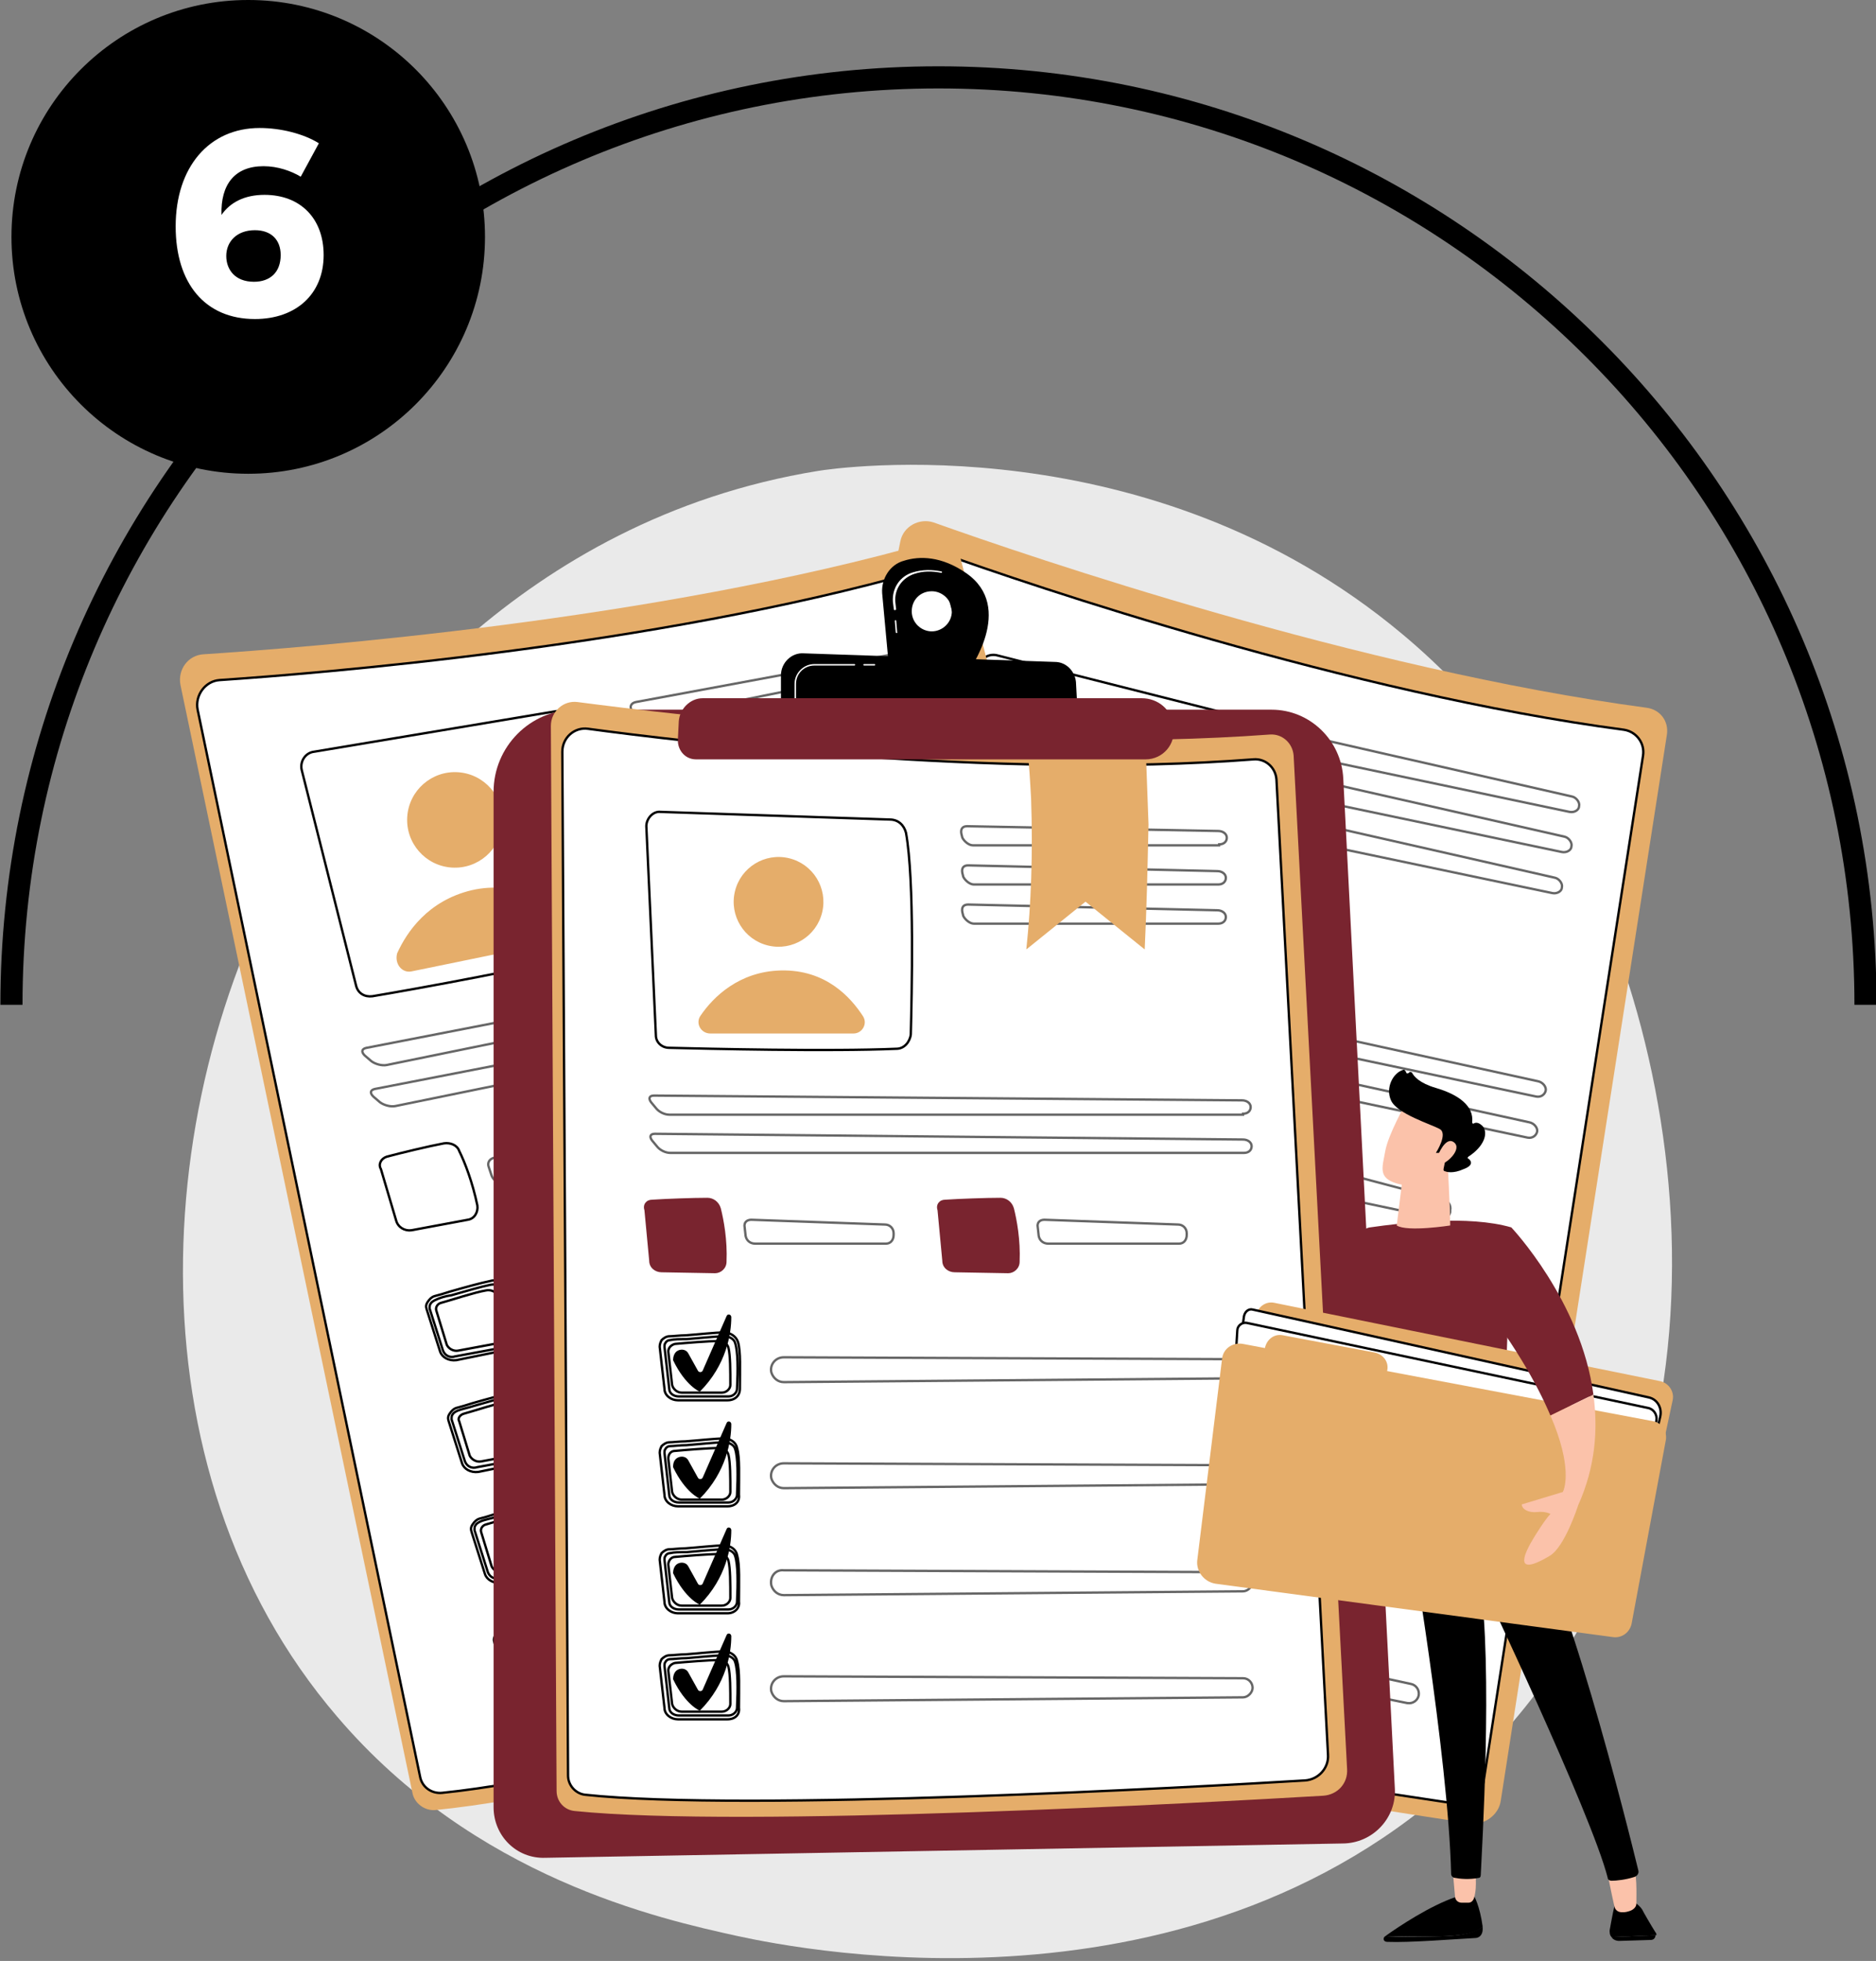 <?xml version="1.0" encoding="utf-8"?>
<!-- Generator: Adobe Illustrator 26.5.1, SVG Export Plug-In . SVG Version: 6.00 Build 0)  -->
<svg version="1.1" id="Layer_1" xmlns="http://www.w3.org/2000/svg" xmlns:xlink="http://www.w3.org/1999/xlink" x="0px" y="0px"
	 viewBox="0 0 196.5 205.3" style="enable-background:new 0 0 196.5 205.3;" xml:space="preserve">
<rect x="0" y="0" width="196.5" height="205.3" fill="#808080" stroke="none"/>
<style type="text/css">
	.st0{fill:none;stroke:#000000;stroke-width:2.317;stroke-miterlimit:10;}
	.st1{fill:#FFFFFF;}
	.st2{fill:#EAEAEA;}
	.st3{fill:#E5AD6A;}
	.st4{fill:#79242F;}
	.st5{fill:#FFFFFF;stroke:#000000;stroke-width:0.272;stroke-miterlimit:10;}
	.st6{fill:#969696;}
	.st7{fill:#FBC2AA;}
	.st8{fill:none;stroke:#000000;stroke-width:0.272;stroke-miterlimit:10;}
	.st9{fill:none;stroke:#1C1C1B;stroke-width:0.272;stroke-miterlimit:10;}
	.st10{fill:none;stroke:#FFFFFF;stroke-width:0.272;stroke-miterlimit:10;}
	.st11{fill:#1C1C1B;}
	.st12{fill:#1A0400;}
	.st13{fill:#FFFFFF;stroke:#000000;stroke-width:0.246;stroke-miterlimit:10;}
	.st14{fill:url(#SVGID_1_);}
	.st15{fill:url(#SVGID_00000181050592889508622580000000436973936255736964_);}
	.st16{opacity:0.6;}
	.st17{fill:url(#SVGID_00000143582815064578585470000003986562170455813298_);}
	.st18{fill:url(#SVGID_00000160189872194133608260000013837008854697842878_);}
	.st19{fill:url(#SVGID_00000106864813517497380800000017205413729254945983_);}
	.st20{fill:url(#SVGID_00000065058695726834084650000008993987149875921840_);}
	.st21{fill:url(#SVGID_00000034069946064209385090000014845399657492049025_);}
	.st22{fill:url(#SVGID_00000105404797053316304840000008346289286805805444_);}
	.st23{opacity:0.3;}
	.st24{fill:#375A64;}
	.st25{fill:#E1E1E1;}
	.st26{fill:#ECECEC;}
	.st27{fill:#FAFAFA;}
	.st28{fill:#1A2E35;}
	.st29{opacity:0.4;}
	.st30{fill:#FF4F5B;}
	.st31{fill:#003D89;}
	.st32{fill:none;stroke:#CCCCCC;stroke-width:0.946;stroke-miterlimit:10;}
	.st33{fill:#FF3067;}
	.st34{fill:#FDFAF1;}
	.st35{fill:#8066FF;}
	.st36{fill:#F7F7F7;}
	.st37{fill:#EAEAEA;stroke:#EAEAEA;stroke-width:0.891;stroke-miterlimit:10;}
	.st38{fill:none;stroke:#000000;stroke-width:2.165;stroke-linecap:round;stroke-miterlimit:10;}
	.st39{fill:none;stroke:#EAEAEA;stroke-width:0.891;stroke-miterlimit:10;}
	.st40{fill:#FFA629;}
	.st41{fill:#F5F5F5;}
	.st42{fill:#FFBF9D;}
</style>
<g>
	<path class="st0" d="M1.2,105.2c0-53.6,43.5-97.1,97.1-97.1s97.1,43.5,97.1,97.1"/>
	<g>
		<circle cx="26" cy="24.8" r="24.8"/>
		<g>
			<path class="st1" d="M27.6,17.4c-3,0-4.5,1.9-4.4,5.1c0.9-1.3,2.4-2.1,4.5-2.1c3.8,0,6.2,2.5,6.2,6.3c0,4.1-2.9,6.7-7.2,6.7
				c-5.2,0-8.3-3.7-8.3-9.7c0-6.2,3.5-10.3,8.8-10.3c2.2,0,4.6,0.6,6.2,1.6l-1.9,3.5C30.5,17.9,29.1,17.4,27.6,17.4z M23.7,26.8
				c0,1.4,0.9,2.7,2.9,2.7c1.7,0,2.8-1,2.8-2.8c0-1.6-1-2.6-2.7-2.6C24.8,24.1,23.7,25.3,23.7,26.8z"/>
		</g>
	</g>
	<g>
		<path class="st2" d="M156.1,182.9c-28.5,30.1-72.3,21.2-78.8,19.8c-8.2-1.8-27.6-6.1-42-23c-22.2-25.9-19.9-66.4-2.8-93.7
			c5-7.9,21.7-31.6,53.2-36.7c1.8-0.3,34.7-5.1,61.2,17.1c3.6,3,9.3,8.4,14.4,16.3C176.9,107.1,184.3,153.2,156.1,182.9z"/>
		<g>
			<path class="st3" d="M94.3,56.7c0.3-1.6,2-2.5,3.5-2c10.1,3.6,44.7,15.4,74.7,19.4c1.4,0.2,2.3,1.4,2.1,2.8l-17.4,111.6
				c-0.2,1.5-1.7,2.6-3.2,2.4c-12.5-1.9-64.1-9.8-81.9-15.5c-1.1-0.3-1.7-1.5-1.5-2.6L94.3,56.7z"/>
			<path class="st13" d="M94.9,59.7c0.3-1.5,1.9-2.4,3.4-1.9c9.7,3.5,43.1,14.8,71.8,18.6c1.3,0.2,2.2,1.4,2,2.7l-16.7,107.4
				c-0.2,1.5-1.6,2.5-3.1,2.3c-12.1-1.8-61.7-9.4-78.8-14.9c-1-0.3-1.7-1.4-1.4-2.5L94.9,59.7z"/>
			<path class="st13" d="M104.4,68.6c-0.9-0.2-1.8,0.4-1.9,1.3l-3.7,23c-0.1,0.8,0.4,1.5,1.1,1.7c4.2,1,17.3,4.1,24.8,5.3
				c0.8,0.1,1.7-0.4,1.9-1.2c1-4.2,4-16.6,4.1-22c0-0.9-0.6-1.6-1.4-1.8L104.4,68.6z"/>
			
				<linearGradient id="SVGID_1_" gradientUnits="userSpaceOnUse" x1="749.566" y1="-221.073" x2="711.808" y2="-164.86" gradientTransform="matrix(0.979 0.206 -0.206 0.979 -656.254 135.258)">
				<stop  offset="0" style="stop-color:#FDF53F"/>
				<stop  offset="1" style="stop-color:#D93C65"/>
			</linearGradient>
			<circle class="st14" cx="115.1" cy="81" r="5"/>
			
				<linearGradient id="SVGID_00000008858743719647036420000005471849296781826488_" gradientUnits="userSpaceOnUse" x1="756.014" y1="-216.742" x2="718.256" y2="-160.529" gradientTransform="matrix(0.979 0.206 -0.206 0.979 -656.254 135.258)">
				<stop  offset="0" style="stop-color:#FDF53F"/>
				<stop  offset="1" style="stop-color:#D93C65"/>
			</linearGradient>
			<path style="fill:url(#SVGID_00000008858743719647036420000005471849296781826488_);" d="M104.6,93.8l15.6,3.3
				c1,0.2,1.8-0.7,1.4-1.6c-0.9-2.4-3-6-7.8-6.9c-4.7-0.8-8,1.3-9.8,3C103.2,92.3,103.6,93.6,104.6,93.8z"/>
			<g class="st16">
				<path class="st13" d="M164.4,85c0.5,0.1,1-0.2,1-0.6c0.1-0.4-0.3-0.9-0.7-1l-27.2-6.2c-0.5-0.1-0.8,0.2-0.8,0.7l0.1,0.4
					c0.1,0.5,0.5,1,1,1.1L164.4,85z"/>
			</g>
			<g class="st16">
				<path class="st13" d="M136.6,81.4c-0.5-0.1-0.8,0.2-0.8,0.7l0.1,0.4c0.1,0.5,0.5,1,1,1.1l26.7,5.6c0.5,0.1,1-0.2,1-0.6
					c0.1-0.4-0.3-0.9-0.7-1L136.6,81.4z"/>
			</g>
			<g class="st16">
				<path class="st13" d="M135.6,85.7c-0.5-0.1-0.8,0.2-0.8,0.7l0.1,0.4c0.1,0.5,0.5,1,1,1.1l26.7,5.6c0.5,0.1,1-0.2,1-0.6
					c0.1-0.4-0.3-0.9-0.7-1L135.6,85.7z"/>
			</g>
			<g class="st16">
				<path class="st13" d="M160.9,114.8c0.5,0.1,0.9-0.2,1-0.6c0.1-0.4-0.3-0.9-0.8-1l-63.9-14c-0.5-0.1-0.7,0.2-0.5,0.6l0.4,0.8
					c0.2,0.4,0.8,0.9,1.3,1L160.9,114.8z"/>
			</g>
			<g class="st16">
				<path class="st13" d="M96.3,103.5c-0.5-0.1-0.7,0.2-0.5,0.6l0.4,0.8c0.2,0.4,0.8,0.9,1.3,1l62.5,13.2c0.5,0.1,0.9-0.2,1-0.6
					c0.1-0.4-0.3-0.9-0.8-1L96.3,103.5z"/>
			</g>
			<path class="st13" d="M94.5,110.6c1.6,0.2,4.5,0.8,6.1,1.1c0.7,0.1,1.2,0.7,1.2,1.4c0,1.3,0,3.6-0.5,6c-0.2,0.7-0.9,1.1-1.6,1
				l-5.8-1.3c-0.7-0.2-1.2-0.8-1.1-1.6l0.6-5.6C93.4,110.9,93.9,110.5,94.5,110.6z"/>
			<g class="st16">
				<path class="st13" d="M104.8,115.1c-0.5-0.1-0.9,0.2-0.9,0.7l-0.1,1c0,0.5,0.3,1,0.8,1.1l14.2,3c0.5,0.1,1-0.2,1.1-0.7l0-0.2
					c0.1-0.5-0.2-1-0.7-1.1L104.8,115.1z"/>
			</g>
			<path class="st13" d="M126.4,117.3c1.6,0.2,4.5,0.8,6.1,1.1c0.7,0.1,1.2,0.7,1.2,1.4c0,1.3,0,3.6-0.5,6c-0.2,0.7-0.9,1.1-1.6,1
				l-5.8-1.3c-0.7-0.2-1.2-0.8-1.1-1.6l0.6-5.6C125.3,117.6,125.8,117.2,126.4,117.3z"/>
			<g class="st16">
				<path class="st13" d="M136.8,121.8c-0.5-0.1-0.9,0.2-0.9,0.7l-0.1,1c0,0.5,0.3,1,0.8,1.1l14.2,3c0.5,0.1,1-0.2,1.1-0.7l0-0.2
					c0.1-0.5-0.2-1-0.7-1.1L136.8,121.8z"/>
			</g>
			<g>
				<path class="st13" d="M98.1,134.2C98.1,134.2,98.1,134.2,98.1,134.2l-5.4-1.2c-0.8-0.2-1.3-0.8-1.2-1.5l0.5-4.6
					c0-0.3,0.2-0.5,0.4-0.7c0.2-0.2,0.6-0.3,0.9-0.2l0,0c0.5,0.1,1.1,0.1,1.8,0.2c1.5,0.2,3.3,0.4,4.3,0.6c0.7,0.1,1.3,0.7,1.3,1.4
					c0.1,1.1-0.4,3.1-0.9,5.2C99.6,133.9,98.9,134.3,98.1,134.2z M93.2,126.3c-0.2,0-0.4,0-0.6,0.1c-0.1,0.1-0.2,0.2-0.2,0.4
					l-0.5,4.6c-0.1,0.5,0.3,1,0.9,1.1l5.4,1.2c0,0,0,0,0,0c0.5,0.1,1-0.2,1.1-0.6c0.5-2.1,0.9-4,0.9-5c0-0.5-0.4-0.9-0.9-1
					c-1-0.2-2.8-0.4-4.2-0.6C94.3,126.4,93.7,126.4,93.2,126.3L93.2,126.3z"/>
				<path class="st13" d="M93.7,126.9c1.2,0.2,3.7,0.4,4.8,0.7c0.5,0.1,0.9,0.5,0.9,0.9c0,0.9-0.3,2.5-0.7,4.1
					c-0.1,0.5-0.6,0.7-1.1,0.6l-4.3-1c-0.5-0.1-0.9-0.6-0.8-1.1l0.4-3.7C92.9,127.1,93.3,126.8,93.7,126.9z"/>
				<g class="st16">
					<path class="st13" d="M103.5,132.2c0,0.6,0.5,1.2,1.1,1.3l50.1,10.1c0.6,0.1,1.1-0.3,1.2-0.8c0.1-0.6-0.3-1.1-0.8-1.2l-50-10.8
						C104.3,130.6,103.5,131.3,103.5,132.2z"/>
				</g>
				
					<linearGradient id="SVGID_00000155146200896873164430000006369770047915253170_" gradientUnits="userSpaceOnUse" x1="748.584" y1="-185.03" x2="720.371" y2="-136.877" gradientTransform="matrix(0.979 0.206 -0.206 0.979 -656.254 135.258)">
					<stop  offset="0" style="stop-color:#A737D5"/>
					<stop  offset="1" style="stop-color:#EF497A"/>
				</linearGradient>
				<path style="fill:url(#SVGID_00000155146200896873164430000006369770047915253170_);" d="M93.8,127.6L93.8,127.6
					c0.5-0.2,0.9,0.1,1.1,0.6l0.7,2.1c0.1,0.2,0.3,0.3,0.5,0.1l3.9-5.3c0.2-0.3,0.6-0.1,0.5,0.2c-0.4,1.8-1.6,5.1-5.1,7.4
					c0,0-1.5-1-2.1-4C93.1,128.2,93.4,127.8,93.8,127.6z"/>
				<path class="st13" d="M95.7,145.8C95.7,145.8,95.7,145.8,95.7,145.8l-5.4-1.2c-0.8-0.2-1.3-0.8-1.2-1.5l0.5-4.6
					c0-0.3,0.2-0.5,0.4-0.7c0.2-0.2,0.6-0.3,0.9-0.2l0,0c0.5,0.1,1.1,0.1,1.8,0.2c1.5,0.2,3.3,0.4,4.3,0.6c0,0,0,0,0,0
					c0.7,0.1,1.2,0.7,1.3,1.4c0.1,1.1-0.4,3.1-0.9,5.2C97.2,145.5,96.4,145.9,95.7,145.8z M90.8,137.9c-0.2,0-0.4,0-0.6,0.1
					c-0.1,0.1-0.2,0.2-0.2,0.4l-0.5,4.6c-0.1,0.5,0.3,1,0.9,1.1l5.4,1.2c0,0,0,0,0,0c0.5,0.1,1-0.2,1.1-0.6c0.5-2.1,0.9-4,0.9-5
					c0-0.5-0.4-0.9-0.9-1c-1-0.2-2.8-0.4-4.2-0.6C91.9,138,91.3,137.9,90.8,137.9L90.8,137.9z"/>
				<path class="st13" d="M91.3,138.5c1.2,0.2,3.7,0.4,4.8,0.7c0.5,0.1,0.9,0.5,0.9,0.9c0,0.9-0.3,2.5-0.7,4.1
					c-0.1,0.5-0.6,0.7-1.1,0.6l-4.3-1c-0.5-0.1-0.9-0.6-0.8-1.1l0.4-3.7C90.5,138.7,90.8,138.4,91.3,138.5z"/>
				<g class="st16">
					<path class="st13" d="M101.1,143.7c0,0.6,0.5,1.2,1.1,1.3l50.1,10.1c0.6,0.1,1.1-0.3,1.2-0.8c0.1-0.6-0.3-1.1-0.8-1.2l-50-10.8
						C101.9,142.1,101,142.8,101.1,143.7z"/>
				</g>
				
					<linearGradient id="SVGID_00000138538591967775866310000013243000648753934217_" gradientUnits="userSpaceOnUse" x1="753.749" y1="-182.004" x2="725.536" y2="-133.851" gradientTransform="matrix(0.979 0.206 -0.206 0.979 -656.254 135.258)">
					<stop  offset="0" style="stop-color:#A737D5"/>
					<stop  offset="1" style="stop-color:#EF497A"/>
				</linearGradient>
				<path style="fill:url(#SVGID_00000138538591967775866310000013243000648753934217_);" d="M91.3,139.2L91.3,139.2
					c0.5-0.2,0.9,0.1,1.1,0.6l0.7,2.1c0.1,0.2,0.3,0.3,0.5,0.1l3.9-5.3c0.2-0.3,0.6-0.1,0.5,0.2c-0.4,1.8-1.6,5.1-5.1,7.4
					c0,0-1.5-1-2.1-4C90.7,139.8,90.9,139.4,91.3,139.2z"/>
				<path class="st13" d="M93.3,157.3C93.2,157.3,93.2,157.3,93.3,157.3l-5.4-1.2c-0.8-0.2-1.3-0.8-1.2-1.5l0.5-4.6
					c0-0.3,0.2-0.5,0.4-0.7c0.2-0.2,0.6-0.3,0.9-0.2l0,0c0.5,0.1,1.1,0.1,1.8,0.2c1.5,0.2,3.3,0.4,4.3,0.6c0,0,0,0,0,0
					c0.7,0.1,1.2,0.7,1.3,1.4c0.1,1.1-0.4,3.1-0.9,5.2C94.7,157.1,94,157.5,93.3,157.3z M88.3,149.5c-0.2,0-0.4,0-0.6,0.1
					c-0.1,0.1-0.2,0.2-0.2,0.4l-0.5,4.6c-0.1,0.5,0.3,1,0.9,1.1l5.4,1.2c0,0,0,0,0,0c0.5,0.1,1-0.2,1.1-0.6c0.5-2.1,0.9-4,0.9-5
					c0-0.5-0.4-0.9-0.9-1c-1-0.2-2.8-0.4-4.2-0.6C89.5,149.6,88.8,149.5,88.3,149.5L88.3,149.5z"/>
				<path class="st13" d="M88.8,150.1c1.2,0.2,3.7,0.4,4.8,0.7c0.5,0.1,0.9,0.5,0.9,0.9c0,0.9-0.3,2.5-0.7,4.1
					c-0.1,0.5-0.6,0.7-1.1,0.6l-4.3-1c-0.5-0.1-0.9-0.6-0.8-1.1l0.4-3.7C88,150.3,88.4,150,88.8,150.1z"/>
				<g class="st16">
					<path class="st13" d="M98.6,155.3c0,0.6,0.5,1.2,1.1,1.3l50.1,10.1c0.6,0.1,1.1-0.3,1.2-0.8c0.1-0.6-0.3-1.1-0.8-1.2l-50-10.8
						C99.4,153.7,98.6,154.4,98.6,155.3z"/>
				</g>
				
					<linearGradient id="SVGID_00000034049057045134110720000012297500121496912822_" gradientUnits="userSpaceOnUse" x1="758.091" y1="-170.134" x2="720.969" y2="-118.375" gradientTransform="matrix(0.979 0.206 -0.206 0.979 -656.254 135.258)">
					<stop  offset="0" style="stop-color:#A737D5"/>
					<stop  offset="1" style="stop-color:#EF497A"/>
				</linearGradient>
				<path style="fill:url(#SVGID_00000034049057045134110720000012297500121496912822_);" d="M88.9,150.8L88.9,150.8
					c0.5-0.2,0.9,0.1,1.1,0.6l0.7,2.1c0.1,0.2,0.3,0.3,0.5,0.1l3.9-5.3c0.2-0.3,0.6-0.1,0.5,0.2c-0.4,1.8-1.6,5.1-5.1,7.4
					c0,0-1.5-1-2.1-4C88.2,151.4,88.5,151,88.9,150.8z"/>
				<path class="st13" d="M90.8,168.9C90.8,168.9,90.8,168.9,90.8,168.9l-5.4-1.2c-0.8-0.2-1.3-0.8-1.2-1.5l0.5-4.6
					c0-0.3,0.2-0.5,0.4-0.7c0.2-0.2,0.6-0.3,0.9-0.2l0,0c0.5,0.1,1.1,0.1,1.8,0.2c1.5,0.2,3.3,0.4,4.3,0.6c0,0,0,0,0,0
					c0.7,0.1,1.2,0.7,1.3,1.4c0.1,1.1-0.4,3.1-0.9,5.2C92.3,168.7,91.6,169.1,90.8,168.9z M85.9,161c-0.2,0-0.4,0-0.6,0.1
					c-0.1,0.1-0.2,0.2-0.2,0.4l-0.5,4.6c-0.1,0.5,0.3,1,0.9,1.1l5.4,1.2c0,0,0,0,0,0c0.5,0.1,1-0.2,1.1-0.6c0.5-2.1,0.9-4,0.9-5
					c0-0.5-0.4-0.9-0.9-1c-1-0.2-2.8-0.4-4.2-0.6C87,161.2,86.4,161.1,85.9,161L85.9,161z"/>
				<path class="st13" d="M86.4,161.6c1.2,0.2,3.7,0.4,4.8,0.7c0.5,0.1,0.9,0.5,0.9,0.9c0,0.9-0.3,2.5-0.7,4.1
					c-0.1,0.5-0.6,0.7-1.1,0.6l-4.3-1c-0.5-0.1-0.9-0.6-0.8-1.1l0.4-3.7C85.6,161.8,86,161.6,86.4,161.6z"/>
				<g class="st16">
					<path class="st13" d="M96.2,166.9L96.2,166.9c0,0.6,0.5,1.2,1.1,1.3l50.1,10.1c0.6,0.1,1.1-0.3,1.2-0.8
						c0.1-0.6-0.3-1.1-0.8-1.2l-50-10.8C97,165.3,96.1,166,96.2,166.9z"/>
				</g>
				
					<linearGradient id="SVGID_00000175282754861388651020000008250312118829840795_" gradientUnits="userSpaceOnUse" x1="764.078" y1="-175.952" x2="735.865" y2="-127.799" gradientTransform="matrix(0.979 0.206 -0.206 0.979 -656.254 135.258)">
					<stop  offset="0" style="stop-color:#A737D5"/>
					<stop  offset="1" style="stop-color:#EF497A"/>
				</linearGradient>
				<path style="fill:url(#SVGID_00000175282754861388651020000008250312118829840795_);" d="M86.5,162.4L86.5,162.4
					c0.5-0.2,0.9,0.1,1.1,0.6l0.7,2.1c0.1,0.2,0.3,0.3,0.5,0.1l3.9-5.3c0.2-0.3,0.6-0.1,0.5,0.2c-0.4,1.8-1.6,5.1-5.1,7.4
					c0,0-1.5-1-2.1-4C85.8,163,86,162.5,86.5,162.4z"/>
			</g>
		</g>
		<g>
			<path class="st3" d="M18.9,71.7c-0.3-1.6,0.8-3.1,2.4-3.2C32,67.8,68.5,65,97.6,56.7c1.3-0.4,2.7,0.4,3,1.7l28.3,109.4
				c0.4,1.5-0.5,3-2,3.4c-12.2,3.3-62.7,16.5-81.3,18.3c-1.1,0.1-2.2-0.7-2.4-1.8L18.9,71.7z"/>
			<path class="st13" d="M20.7,74.3c-0.3-1.5,0.8-3,2.3-3.1c10.3-0.7,45.4-3.5,73.3-11.4c1.3-0.4,2.6,0.4,2.9,1.7l27.3,105.3
				c0.4,1.4-0.5,2.9-1.9,3.3c-11.8,3.1-60.4,15.8-78.3,17.6c-1.1,0.1-2.1-0.6-2.3-1.7L20.7,74.3z"/>
			<path class="st13" d="M31.6,80.6l5.7,22.6c0.2,0.8,0.9,1.2,1.7,1.1c4.2-0.7,17.5-3.1,24.8-5c0.8-0.2,1.4-1,1.2-1.9
				c-0.7-4.3-2.9-16.8-5-21.8c-0.3-0.8-1.2-1.3-2-1.1l-25.1,4.2C32,78.8,31.4,79.7,31.6,80.6z"/>
			
				<ellipse transform="matrix(6.799261e-02 -0.998 0.998 6.799261e-02 -41.218 127.509)" class="st3" cx="47.6" cy="85.8" rx="5" ry="5"/>
			<path class="st3" d="M43.1,101.7l15.6-3.2c1-0.2,1.3-1.4,0.6-2.1c-1.7-1.8-5.1-4.3-9.9-3.2c-4.6,1.1-6.8,4.4-7.8,6.6
				C41.3,100.9,42.1,101.9,43.1,101.7z"/>
			<g class="st16">
				<path class="st13" d="M94.5,69.9c0.5-0.1,0.8-0.5,0.7-0.9s-0.6-0.7-1.1-0.6l-27.5,5.1c-0.5,0.1-0.7,0.5-0.4,0.9l0.2,0.3
					c0.3,0.4,0.9,0.7,1.4,0.6L94.5,69.9z"/>
			</g>
			<g class="st16">
				<path class="st13" d="M67.5,77.7c-0.5,0.1-0.7,0.5-0.4,0.9l0.2,0.3c0.3,0.4,0.9,0.7,1.4,0.6l26.7-5.4c0.5-0.1,0.8-0.5,0.7-0.9
					s-0.6-0.7-1.1-0.6L67.5,77.7z"/>
			</g>
			<g class="st16">
				<path class="st13" d="M68.4,82c-0.5,0.1-0.7,0.5-0.4,0.9l0.2,0.3c0.3,0.4,0.9,0.7,1.4,0.6l26.7-5.4c0.5-0.1,0.8-0.5,0.7-0.9
					c-0.1-0.4-0.6-0.7-1.1-0.6L68.4,82z"/>
			</g>
			<g class="st16">
				<path class="st13" d="M103.1,98.7c0.5-0.1,0.8-0.5,0.7-0.9c-0.1-0.4-0.6-0.7-1.1-0.6l-64.3,12.5c-0.5,0.1-0.6,0.4-0.2,0.8
					l0.7,0.6c0.4,0.3,1.1,0.5,1.6,0.4L103.1,98.7z"/>
			</g>
			<g class="st16">
				<path class="st13" d="M39.3,114c-0.5,0.1-0.6,0.4-0.2,0.8l0.7,0.6c0.4,0.3,1.1,0.5,1.6,0.4L104,103c0.5-0.1,0.8-0.5,0.7-0.9
					c-0.1-0.4-0.6-0.7-1.1-0.6L39.3,114z"/>
			</g>
			<path class="st13" d="M40.5,121.1c1.5-0.4,4.4-1.1,6-1.4c0.7-0.1,1.4,0.2,1.6,0.8c0.6,1.2,1.4,3.3,1.9,5.7c0.1,0.7-0.3,1.4-1,1.5
				l-5.9,1.1c-0.7,0.1-1.4-0.3-1.6-1l-1.6-5.4C39.6,121.9,39.9,121.3,40.5,121.1z"/>
			<g class="st16">
				<path class="st13" d="M51.8,121.2c-0.5,0.1-0.8,0.5-0.6,1l0.3,0.9c0.2,0.5,0.7,0.8,1.2,0.7l14.3-2.9c0.5-0.1,0.8-0.6,0.7-1.1
					l-0.1-0.2c-0.1-0.5-0.6-0.8-1.1-0.7L51.8,121.2z"/>
			</g>
			<path class="st13" d="M72.4,114.6c1.5-0.4,4.4-1.1,6-1.4c0.7-0.1,1.4,0.2,1.6,0.8c0.6,1.2,1.4,3.3,1.9,5.7c0.1,0.7-0.3,1.4-1,1.5
				l-5.9,1.1c-0.7,0.1-1.4-0.3-1.6-1l-1.6-5.4C71.5,115.4,71.9,114.8,72.4,114.6z"/>
			<g class="st16">
				<path class="st13" d="M83.7,114.7c-0.5,0.1-0.8,0.5-0.6,1l0.3,0.9c0.2,0.5,0.7,0.8,1.2,0.7l14.3-2.9c0.5-0.1,0.8-0.6,0.7-1.1
					l-0.1-0.2c-0.1-0.5-0.6-0.8-1.1-0.7L83.7,114.7z"/>
			</g>
			<g>
				<path class="st13" d="M53.2,141.3C53.2,141.3,53.2,141.3,53.2,141.3l-5.4,1.1c-0.8,0.1-1.5-0.3-1.7-0.9l-1.4-4.4
					c-0.1-0.3-0.1-0.5,0.1-0.8c0.2-0.3,0.4-0.5,0.7-0.6l0,0c0.4-0.1,1.1-0.3,1.7-0.5c1.4-0.4,3.2-0.9,4.2-1.1
					c0.7-0.2,1.4,0.2,1.7,0.8c0.5,1,0.9,3,1.2,5.1C54.5,140.5,53.9,141.2,53.2,141.3z M45.6,136.1c-0.2,0.1-0.4,0.2-0.5,0.4
					c-0.1,0.1-0.1,0.3-0.1,0.5l1.4,4.4c0.2,0.5,0.7,0.8,1.3,0.6l5.4-1c0,0,0,0,0,0c0.5-0.1,0.9-0.6,0.8-1c-0.4-2.1-0.7-4-1.2-5
					c-0.2-0.4-0.7-0.6-1.3-0.5c-1,0.2-2.7,0.7-4.1,1.1C46.6,135.7,46,135.9,45.6,136.1L45.6,136.1z"/>
				<path class="st13" d="M46.2,136.4c1.1-0.3,3.5-1.1,4.7-1.3c0.5-0.1,1,0.1,1.2,0.5c0.4,0.8,0.7,2.5,1,4c0.1,0.5-0.3,0.9-0.8,1
					l-4.3,0.8c-0.5,0.1-1-0.2-1.2-0.6l-1.1-3.6C45.6,136.9,45.8,136.5,46.2,136.4z"/>
				<g class="st16">
					<path class="st13" d="M57.3,137.4c0.3,0.6,0.9,0.9,1.5,0.7l50-10.6c0.6-0.1,0.9-0.7,0.8-1.2c-0.1-0.5-0.7-0.9-1.2-0.8
						l-50.1,9.9C57.4,135.6,56.9,136.6,57.3,137.4z"/>
				</g>
				<path class="st13" d="M55.5,153C55.5,153,55.5,153,55.5,153l-5.4,1.1c-0.8,0.1-1.5-0.3-1.7-0.9l-1.4-4.4
					c-0.1-0.3-0.1-0.5,0.1-0.8c0.2-0.3,0.4-0.5,0.7-0.6l0,0c0.4-0.1,1.1-0.3,1.7-0.5c1.4-0.4,3.2-0.9,4.2-1.1c0,0,0,0,0,0
					c0.7-0.1,1.4,0.2,1.7,0.8c0.5,1,0.9,3,1.2,5.1C56.8,152.1,56.3,152.8,55.5,153z M47.9,147.7c-0.2,0.1-0.4,0.2-0.5,0.4
					c-0.1,0.1-0.1,0.3-0.1,0.5l1.4,4.4c0.2,0.5,0.7,0.8,1.3,0.6l5.4-1c0,0,0,0,0,0c0.5-0.1,0.9-0.6,0.8-1c-0.4-2.1-0.7-4-1.2-5
					c-0.2-0.4-0.7-0.6-1.3-0.5c-1,0.2-2.7,0.7-4.1,1.1C49,147.4,48.4,147.5,47.9,147.7L47.9,147.7z"/>
				<path class="st13" d="M48.6,148c1.1-0.3,3.5-1.1,4.7-1.3c0.5-0.1,1,0.1,1.2,0.5c0.4,0.8,0.7,2.5,1,4c0.1,0.5-0.3,0.9-0.8,1
					l-4.3,0.8c-0.5,0.1-1-0.2-1.2-0.6l-1.1-3.6C47.9,148.5,48.2,148.1,48.6,148z"/>
				<g class="st16">
					<path class="st13" d="M59.7,149c0.3,0.6,0.9,0.9,1.5,0.7l50-10.6c0.6-0.1,0.9-0.7,0.8-1.2c-0.1-0.5-0.7-0.9-1.2-0.8L60.7,147
						C59.8,147.2,59.3,148.2,59.7,149z"/>
				</g>
				<path class="st13" d="M57.9,164.6C57.9,164.6,57.9,164.6,57.9,164.6l-5.4,1.1c-0.8,0.1-1.5-0.3-1.7-0.9l-1.4-4.4
					c-0.1-0.3-0.1-0.5,0.1-0.8c0.2-0.3,0.4-0.5,0.7-0.6l0,0c0.4-0.1,1.1-0.3,1.7-0.5c1.4-0.4,3.2-0.9,4.2-1.1c0,0,0,0,0,0
					c0.7-0.1,1.4,0.2,1.7,0.8c0.5,1,0.9,3,1.2,5.1C59.2,163.7,58.7,164.4,57.9,164.6z M50.3,159.3c-0.2,0.1-0.4,0.2-0.5,0.4
					c-0.1,0.1-0.1,0.3-0.1,0.5l1.4,4.4c0.2,0.5,0.7,0.8,1.3,0.6l5.4-1c0,0,0,0,0,0c0.5-0.1,0.9-0.6,0.8-1c-0.4-2.1-0.7-4-1.2-5
					c-0.2-0.4-0.7-0.6-1.3-0.5c-1,0.2-2.7,0.7-4.1,1.1C51.4,159,50.7,159.1,50.3,159.3L50.3,159.3z"/>
				<path class="st13" d="M50.9,159.6c1.1-0.3,3.5-1.1,4.7-1.3c0.5-0.1,1,0.1,1.2,0.5c0.4,0.8,0.7,2.5,1,4c0.1,0.5-0.3,0.9-0.8,1
					l-4.3,0.8c-0.5,0.1-1-0.2-1.2-0.6l-1.1-3.6C50.3,160.1,50.5,159.7,50.9,159.6z"/>
				<g class="st16">
					<path class="st13" d="M62,160.6c0.3,0.6,0.9,0.9,1.5,0.7l50-10.6c0.6-0.1,0.9-0.7,0.8-1.2c-0.1-0.5-0.7-0.9-1.2-0.8L63,158.6
						C62.1,158.8,61.7,159.8,62,160.6z"/>
				</g>
				<path class="st13" d="M60.3,176.2C60.3,176.2,60.3,176.2,60.3,176.2l-5.4,1.1c-0.8,0.1-1.5-0.3-1.7-0.9l-1.4-4.4
					c-0.1-0.3-0.1-0.5,0.1-0.8c0.2-0.3,0.4-0.5,0.7-0.6l0,0c0.4-0.1,1.1-0.3,1.7-0.5c1.4-0.4,3.2-0.9,4.2-1.1c0,0,0,0,0,0
					c0.7-0.1,1.4,0.2,1.7,0.8c0.5,1,0.9,3,1.2,5.1C61.5,175.3,61,176,60.3,176.2z M52.6,170.9c-0.2,0.1-0.4,0.2-0.5,0.4
					c-0.1,0.1-0.1,0.3-0.1,0.5l1.4,4.4c0.2,0.5,0.7,0.8,1.3,0.6l5.4-1c0,0,0,0,0,0c0.5-0.1,0.9-0.6,0.8-1c-0.4-2.1-0.7-4-1.2-5
					c-0.2-0.4-0.7-0.6-1.3-0.5c-1,0.2-2.7,0.7-4.1,1.1C53.7,170.6,53.1,170.7,52.6,170.9L52.6,170.9z"/>
				<path class="st13" d="M53.3,171.2c1.1-0.3,3.5-1.1,4.7-1.3c0.5-0.1,1,0.1,1.2,0.5c0.4,0.8,0.7,2.5,1,4c0.1,0.5-0.3,0.9-0.8,1
					l-4.3,0.8c-0.5,0.1-1-0.2-1.2-0.6l-1.1-3.6C52.6,171.7,52.9,171.3,53.3,171.2z"/>
				<g class="st16">
					<path class="st13" d="M64.4,172.2L64.4,172.2c0.3,0.6,0.9,0.9,1.5,0.7l50-10.6c0.6-0.1,0.9-0.7,0.8-1.2
						c-0.1-0.5-0.7-0.9-1.2-0.8l-50.1,9.9C64.5,170.4,64,171.4,64.4,172.2z"/>
				</g>
				
					<linearGradient id="SVGID_00000052819153964316875570000014980068503899606180_" gradientUnits="userSpaceOnUse" x1="-583.069" y1="315.064" x2="-611.281" y2="363.216" gradientTransform="matrix(0.98 -0.199 0.199 0.98 583.653 -307.586)">
					<stop  offset="0" style="stop-color:#A737D5"/>
					<stop  offset="1" style="stop-color:#EF497A"/>
				</linearGradient>
				<path style="fill:url(#SVGID_00000052819153964316875570000014980068503899606180_);" d="M53.7,171.9L53.7,171.9
					c0.4-0.3,0.9-0.3,1.2,0.1l1.5,1.7c0.1,0.2,0.4,0.1,0.5-0.1l1.5-6.4c0.1-0.3,0.5-0.3,0.6,0c0.3,1.8,0.6,5.3-1.7,8.8
					c0,0-1.7-0.3-3.6-2.8C53.3,172.7,53.3,172.2,53.7,171.9z"/>
			</g>
		</g>
		<g>
			<path class="st4" d="M51.7,82.9c0-4.7,3.8-8.6,8.6-8.6h72.9c4,0,7.3,3.2,7.5,7.2l5.4,105.7c0.2,3.1-2.3,5.8-5.5,5.8l-83.5,1.5
				c-3,0.1-5.4-2.3-5.4-5.3V82.9z"/>
			<g>
				<path class="st3" d="M57.7,76c0-1.5,1.3-2.7,2.8-2.5c10,1.3,44.2,5.5,72.5,3.4c1.3-0.1,2.4,0.9,2.5,2.2l5.6,106.1
					c0.1,1.5-1,2.7-2.5,2.8c-11.9,0.7-60.9,3.4-78.4,1.6c-1.1-0.1-1.9-1-1.9-2.1L57.7,76z"/>
				<path class="st13" d="M58.9,78.7c0-1.5,1.3-2.6,2.7-2.4c9.6,1.3,42.5,5.3,69.7,3.2c1.2-0.1,2.3,0.8,2.4,2.1l5.4,102.1
					c0.1,1.4-1,2.6-2.4,2.7c-11.5,0.7-58.6,3.3-75.4,1.5c-1-0.1-1.8-1-1.8-2L58.9,78.7z"/>
				<path class="st13" d="M67.7,86.5l1,21.9c0,0.7,0.6,1.3,1.4,1.3c4.1,0.1,16.7,0.4,23.8,0.1c0.8,0,1.4-0.7,1.5-1.5
					c0.1-4.1,0.4-16.1-0.5-21.1c-0.2-0.8-0.8-1.4-1.7-1.4l-24-0.8C68.4,84.9,67.7,85.7,67.7,86.5z"/>
				
					<ellipse transform="matrix(0.23 -0.973 0.973 0.23 -29.048 152.007)" class="st3" cx="81.5" cy="94.4" rx="4.7" ry="4.7"/>
				<path class="st3" d="M74.4,108.2h15c0.9,0,1.5-1,1-1.8c-1.3-2-3.9-4.9-8.6-4.8c-4.4,0.1-7.1,2.8-8.4,4.7
					C72.8,107.1,73.4,108.2,74.4,108.2z"/>
				<g class="st16">
					<path class="st13" d="M127.7,88.4c0.5,0,0.8-0.3,0.8-0.7c0-0.4-0.4-0.7-0.9-0.7l-26.3-0.5c-0.5,0-0.7,0.3-0.6,0.8l0.1,0.4
						c0.2,0.4,0.7,0.8,1.1,0.8H127.7z"/>
				</g>
				<g class="st16">
					<path class="st13" d="M101.4,90.6c-0.5,0-0.7,0.3-0.6,0.8l0.1,0.4c0.2,0.4,0.7,0.8,1.1,0.8h25.6c0.5,0,0.8-0.3,0.8-0.7
						c0-0.4-0.4-0.7-0.9-0.7L101.4,90.6z"/>
				</g>
				<g class="st16">
					<path class="st13" d="M101.4,94.7c-0.5,0-0.7,0.3-0.6,0.8l0.1,0.4c0.2,0.4,0.7,0.8,1.1,0.8h25.6c0.5,0,0.8-0.3,0.8-0.7
						c0-0.4-0.4-0.7-0.9-0.7L101.4,94.7z"/>
				</g>
				<g class="st16">
					<path class="st13" d="M130.2,116.6c0.5,0,0.8-0.3,0.8-0.7c0-0.4-0.4-0.7-0.9-0.7l-61.6-0.5c-0.5,0-0.6,0.3-0.3,0.7l0.5,0.6
						c0.3,0.4,0.9,0.7,1.4,0.7H130.2z"/>
				</g>
				<g class="st16">
					<path class="st13" d="M68.6,118.7c-0.5,0-0.6,0.3-0.3,0.7l0.5,0.6c0.3,0.4,0.9,0.7,1.4,0.7h60.1c0.5,0,0.8-0.3,0.8-0.7
						s-0.4-0.7-0.9-0.7L68.6,118.7z"/>
				</g>
				<path class="st4" d="M68.3,125.6c1.5-0.1,4.3-0.2,5.8-0.2c0.6,0,1.2,0.4,1.4,1.1c0.3,1.2,0.7,3.3,0.6,5.6c0,0.7-0.6,1.2-1.2,1.2
					l-5.6-0.1c-0.7,0-1.3-0.5-1.3-1.2l-0.5-5.3C67.3,126.1,67.7,125.6,68.3,125.6z"/>
				<g class="st16">
					<path class="st13" d="M78.7,127.7c-0.5,0-0.8,0.3-0.7,0.8l0.1,0.9c0.1,0.5,0.5,0.8,1,0.8h13.7c0.5,0,0.8-0.4,0.8-0.9l0-0.2
						c0-0.5-0.4-0.9-0.9-0.9L78.7,127.7z"/>
				</g>
				<path class="st4" d="M99,125.6c1.5-0.1,4.3-0.2,5.8-0.2c0.6,0,1.2,0.4,1.4,1.1c0.3,1.2,0.7,3.3,0.6,5.6c0,0.7-0.6,1.2-1.2,1.2
					l-5.6-0.1c-0.7,0-1.3-0.5-1.3-1.2l-0.5-5.3C98,126.1,98.4,125.6,99,125.6z"/>
				<g class="st16">
					<path class="st13" d="M109.4,127.7c-0.5,0-0.8,0.3-0.7,0.8l0.1,0.9c0.1,0.5,0.5,0.8,1,0.8h13.7c0.5,0,0.8-0.4,0.8-0.9l0-0.2
						c0-0.5-0.4-0.9-0.9-0.9L109.4,127.7z"/>
				</g>
				<g>
					<path class="st13" d="M76.2,146.6C76.2,146.6,76.2,146.6,76.2,146.6l-5.2,0c-0.7,0-1.4-0.5-1.4-1.2l-0.5-4.4
						c0-0.3,0.1-0.5,0.2-0.7c0.2-0.2,0.5-0.4,0.8-0.4l0,0c0.4,0,1.1-0.1,1.7-0.1c1.4-0.1,3.1-0.3,4-0.3c0.7,0,1.3,0.4,1.5,1
						c0.3,1,0.2,2.9,0.2,4.9C77.5,146.1,77,146.6,76.2,146.6z M70.2,140.3c-0.2,0-0.4,0.1-0.5,0.3c-0.1,0.1-0.1,0.3-0.1,0.4l0.5,4.4
						c0,0.5,0.5,0.8,1,0.8l5.2,0c0,0,0,0,0,0c0.5,0,0.9-0.4,0.9-0.8c0.1-2,0.1-3.9-0.2-4.8c-0.1-0.4-0.6-0.7-1.1-0.7
						c-0.9,0-2.7,0.2-4,0.3C71.2,140.2,70.6,140.2,70.2,140.3L70.2,140.3z"/>
					<path class="st13" d="M70.7,140.7c1.1-0.1,3.5-0.3,4.6-0.3c0.5,0,0.9,0.3,1,0.7c0.2,0.8,0.2,2.4,0.2,3.9c0,0.4-0.4,0.8-0.9,0.8
						l-4.2,0c-0.5,0-0.9-0.4-1-0.8l-0.4-3.5C70,141.1,70.3,140.8,70.7,140.7z"/>
					<g class="st16">
						<path class="st13" d="M80.8,143.7c0.2,0.6,0.7,1,1.3,1l48.1-0.4c0.5,0,1-0.5,1-1c0-0.5-0.4-1-1-1l-48.1-0.2
							C81.2,142.1,80.6,142.9,80.8,143.7z"/>
					</g>
					<path d="M71,141.4L71,141.4c0.4-0.2,0.9-0.1,1.1,0.3l1,1.8c0.1,0.2,0.4,0.2,0.5,0l2.5-5.7c0.1-0.3,0.5-0.2,0.5,0.1
						c0,1.7-0.5,5-3.3,7.8c0,0-1.5-0.6-2.8-3.3C70.5,142.1,70.6,141.6,71,141.4z"/>
					<path class="st13" d="M76.2,157.7C76.2,157.7,76.2,157.7,76.2,157.7l-5.2,0c-0.7,0-1.4-0.5-1.4-1.2l-0.5-4.4
						c0-0.3,0.1-0.5,0.2-0.7c0.2-0.2,0.5-0.4,0.8-0.4l0,0c0.4,0,1.1-0.1,1.7-0.1c1.4-0.1,3.1-0.3,4-0.3c0,0,0,0,0,0
						c0.7,0,1.3,0.4,1.4,1c0.3,1,0.2,2.9,0.2,4.9C77.5,157.2,77,157.7,76.2,157.7z M70.2,151.4c-0.2,0-0.4,0.1-0.5,0.3
						c-0.1,0.1-0.1,0.3-0.1,0.4l0.5,4.4c0,0.5,0.5,0.8,1,0.8l5.2,0c0,0,0,0,0,0c0.5,0,0.9-0.4,0.9-0.8c0.1-2,0.1-3.9-0.2-4.8
						c-0.1-0.4-0.6-0.7-1.1-0.7c-0.9,0-2.7,0.2-4,0.3C71.2,151.3,70.6,151.4,70.2,151.4L70.2,151.4z"/>
					<path class="st13" d="M70.7,151.9c1.1-0.1,3.5-0.3,4.6-0.3c0.5,0,0.9,0.3,1,0.7c0.2,0.8,0.2,2.4,0.2,3.9c0,0.4-0.4,0.8-0.9,0.8
						l-4.2,0c-0.5,0-0.9-0.4-1-0.8l-0.4-3.5C70,152.2,70.3,151.9,70.7,151.9z"/>
					<g class="st16">
						<path class="st13" d="M80.8,154.8c0.2,0.6,0.7,1,1.3,1l48.1-0.4c0.5,0,1-0.5,1-1c0-0.5-0.4-1-1-1l-48.1-0.2
							C81.2,153.2,80.6,154,80.8,154.8z"/>
					</g>
					<path d="M71,152.6L71,152.6c0.4-0.2,0.9-0.1,1.1,0.3l1,1.8c0.1,0.2,0.4,0.2,0.5,0l2.5-5.7c0.1-0.3,0.5-0.2,0.5,0.1
						c0,1.7-0.5,5-3.3,7.8c0,0-1.5-0.6-2.8-3.3C70.5,153.2,70.6,152.8,71,152.6z"/>
					<path class="st13" d="M76.2,168.9C76.2,168.9,76.2,168.9,76.2,168.9l-5.2,0c-0.7,0-1.4-0.5-1.4-1.2l-0.5-4.4
						c0-0.3,0.1-0.5,0.2-0.7c0.2-0.2,0.5-0.4,0.8-0.4l0,0c0.4,0,1.1-0.1,1.7-0.1c1.4-0.1,3.1-0.3,4-0.3c0,0,0,0,0,0
						c0.7,0,1.3,0.4,1.4,1c0.3,1,0.2,2.9,0.2,4.9C77.5,168.3,77,168.9,76.2,168.9z M70.2,162.6c-0.2,0-0.4,0.1-0.5,0.3
						c-0.1,0.1-0.1,0.3-0.1,0.4l0.5,4.4c0,0.5,0.5,0.8,1,0.8l5.2,0c0,0,0,0,0,0c0.5,0,0.9-0.4,0.9-0.8c0.1-2,0.1-3.9-0.2-4.8
						c-0.1-0.4-0.6-0.7-1.1-0.7c-0.9,0-2.7,0.2-4,0.3C71.2,162.5,70.6,162.5,70.2,162.6L70.2,162.6z"/>
					<path class="st13" d="M70.7,163c1.1-0.1,3.5-0.3,4.6-0.3c0.5,0,0.9,0.3,1,0.7c0.2,0.8,0.2,2.4,0.2,3.9c0,0.4-0.4,0.8-0.9,0.8
						l-4.2,0c-0.5,0-0.9-0.4-1-0.8l-0.4-3.5C70,163.4,70.3,163,70.7,163z"/>
					<g class="st16">
						<path class="st13" d="M80.8,166c0.2,0.6,0.7,1,1.3,1l48.1-0.4c0.5,0,1-0.5,1-1c0-0.5-0.4-1-1-1l-48.1-0.2
							C81.2,164.3,80.6,165.1,80.8,166z"/>
					</g>
					<path d="M71,163.7L71,163.7c0.4-0.2,0.9-0.1,1.1,0.3l1,1.8c0.1,0.2,0.4,0.2,0.5,0l2.5-5.7c0.1-0.3,0.5-0.2,0.5,0.1
						c0,1.7-0.5,5-3.3,7.8c0,0-1.5-0.6-2.8-3.3C70.5,164.4,70.6,163.9,71,163.7z"/>
					<path class="st13" d="M76.2,180C76.2,180,76.2,180,76.2,180l-5.2,0c-0.7,0-1.4-0.5-1.4-1.2l-0.5-4.4c0-0.3,0.1-0.5,0.2-0.7
						c0.2-0.2,0.5-0.4,0.8-0.4l0,0c0.4,0,1.1-0.1,1.7-0.1c1.4-0.1,3.1-0.3,4-0.3c0,0,0,0,0,0c0.7,0,1.3,0.4,1.4,1
						c0.3,1,0.2,2.9,0.2,4.9C77.5,179.5,77,180,76.2,180z M70.2,173.7c-0.2,0-0.4,0.1-0.5,0.3c-0.1,0.1-0.1,0.3-0.1,0.4l0.5,4.4
						c0,0.5,0.5,0.8,1,0.8l5.2,0c0,0,0,0,0,0c0.5,0,0.9-0.4,0.9-0.8c0.1-2,0.1-3.9-0.2-4.8c-0.1-0.4-0.6-0.7-1.1-0.7
						c-0.9,0-2.7,0.2-4,0.3C71.2,173.6,70.6,173.7,70.2,173.7L70.2,173.7z"/>
					<path class="st13" d="M70.7,174.1c1.1-0.1,3.5-0.3,4.6-0.3c0.5,0,0.9,0.3,1,0.7c0.2,0.8,0.2,2.4,0.2,3.9c0,0.4-0.4,0.8-0.9,0.8
						l-4.2,0c-0.5,0-0.9-0.4-1-0.8l-0.4-3.5C70,174.5,70.3,174.2,70.7,174.1z"/>
					<g class="st16">
						<path class="st13" d="M80.8,177.1L80.8,177.1c0.2,0.6,0.7,1,1.3,1l48.1-0.4c0.5,0,1-0.5,1-1c0-0.5-0.4-1-1-1l-48.1-0.2
							C81.2,175.5,80.6,176.3,80.8,177.1z"/>
					</g>
					<path d="M71,174.8L71,174.8c0.4-0.2,0.9-0.1,1.1,0.3l1,1.8c0.1,0.2,0.4,0.2,0.5,0l2.5-5.7c0.1-0.3,0.5-0.2,0.5,0.1
						c0,1.7-0.5,5-3.3,7.8c0,0-1.5-0.6-2.8-3.3C70.5,175.5,70.6,175,71,174.8z"/>
				</g>
			</g>
			<path d="M101.2,60c-2.6-1.8-4.9-1.8-6.5-1.3c-1.5,0.4-2.4,1.9-2.3,3.4l0.7,7.6l8.3,0.7C101.4,70.3,106.4,63.6,101.2,60z
				 M97.6,66.1c-1.1,0-2.1-0.9-2.1-2.1s0.9-2.1,2.1-2.1c1.1,0,2.1,0.9,2.1,2.1S98.7,66.1,97.6,66.1z"/>
			<path class="st13" d="M93.9,66.4c-0.1,0-0.2-0.1-0.2-0.2L93.6,65c0-0.1,0.1-0.2,0.2-0.2c0.1,0,0.2,0.1,0.2,0.2l0.1,1.2
				C94.2,66.3,94.1,66.4,93.9,66.4C94,66.4,93.9,66.4,93.9,66.4z M93.7,64c-0.1,0-0.2-0.1-0.2-0.2L93.4,63c-0.1-1.5,0.8-2.8,2.2-3.2
				c1-0.3,2-0.3,3-0.1c0.1,0,0.2,0.1,0.2,0.2c0,0.1-0.1,0.2-0.2,0.2c-1-0.2-1.9-0.2-2.8,0.1c-1.2,0.4-2,1.5-1.9,2.8l0.1,0.9
				C93.9,63.9,93.9,64,93.7,64C93.7,64,93.7,64,93.7,64z"/>
			<path d="M81.8,74.5v-3.8c0-1.3,1.1-2.4,2.4-2.3l26.3,0.9c1.2,0,2.1,1,2.2,2.1l0.2,3.7L81.8,74.5z"/>
			<path class="st13" d="M91.6,69.8h-1.1c-0.1,0-0.2-0.1-0.2-0.2c0-0.1,0.1-0.2,0.2-0.2h1.1c0.1,0,0.2,0.1,0.2,0.2
				C91.8,69.7,91.7,69.8,91.6,69.8z"/>
			<path class="st13" d="M83.3,73.3c-0.1,0-0.2-0.1-0.2-0.2v-1.5c0-1.2,1-2.2,2.2-2.2h4.2c0.1,0,0.2,0.1,0.2,0.2
				c0,0.1-0.1,0.2-0.2,0.2h-4.2c-1,0-1.8,0.8-1.8,1.8v1.5C83.5,73.2,83.4,73.3,83.3,73.3z"/>
			<path class="st3" d="M119.9,99.4l-6.2-5l-6.2,5c0.5-4.7,0.7-10,0.5-15.8c-0.1-1.8-0.2-3.6-0.4-5.3c0-0.2,0.1-0.4,0.2-0.6
				c0.1-0.2,0.4-0.3,0.6-0.3c3.6,0,7.2,0,10.8,0c0.4,0,0.8,0.3,0.8,0.7c0.1,2.6,0.2,5.4,0.3,8.2C120.2,90.9,120.1,95.3,119.9,99.4z"
				/>
			<path class="st4" d="M71.1,75.5c0.1-1.3,1.2-2.4,2.5-2.4l46,0c1.7,0,3.1,1.2,3.3,2.8l0,0.2c0.3,1.8-1.1,3.4-2.9,3.4H72.9
				c-1.1,0-1.9-0.9-1.9-2L71.1,75.5z"/>
		</g>
		<g>
			<path d="M151.4,202.7c-2.4,0.1-4.7,0-6.3,0c1.4-1,4.7-3.2,7.4-4.1l1.9-0.1c0,0,0.6,1,0.9,3.2C154.9,202.1,154,202.6,151.4,202.7z
				"/>
			<path d="M145.1,202.7C145.1,202.7,145.1,202.7,145.1,202.7c1.6,0.1,3.9,0.1,6.3,0c2.6-0.1,3.5-0.7,3.9-1c0,0.1,0,0.2,0,0.3
				c0,0.5-0.3,0.9-0.8,0.9c-2,0.1-6.9,0.5-9.2,0.4C144.9,203.3,144.8,202.9,145.1,202.7z"/>
			<path d="M168.6,202.1c0.2-1.1,0.5-2.8,0.7-3.2c0.3-0.7,1.5,0,1.5,0s0.8,0.4,1.2,1c0.2,0.4,0.9,1.6,1.4,2.4
				c0.1,0.1,0.1,0.2,0.1,0.3l-4.7,0.2C168.6,202.6,168.6,202.3,168.6,202.1z"/>
			<path d="M173.4,202.6c0,0.3-0.2,0.5-0.5,0.5l-3.3,0.1c-0.4,0-0.7-0.2-0.8-0.4L173.4,202.6z"/>
			<path class="st7" d="M168.2,195.2c0,0.1,0.6,3.1,0.9,4.4c0.1,0.4,0.4,0.6,0.8,0.6c0.2,0,0.4,0,0.7-0.1c0.4-0.1,0.8-0.4,0.8-0.8
				c0-1.1,0.1-3.3-0.4-4.1C170.4,193.9,168.2,195.2,168.2,195.2z"/>
			<path class="st7" d="M154.7,196c-0.3,0,0.1,1.3-0.3,2.7c-0.1,0.3-0.3,0.5-0.6,0.5c-0.2,0-0.4,0-0.7,0c-0.4,0-0.7-0.3-0.7-0.7
				l-0.3-3.4L154.7,196z"/>
			<path d="M147.5,159.3c0.1,0.6,4.2,24.5,4.5,36.9c0,0.2,0.2,0.4,0.4,0.4c0.5,0.1,1.5,0.2,2.5,0c0.1,0,0.2-0.1,0.2-0.3
				c0.1-2.3,1.3-21.8-0.1-31c0,0,11.7,24.6,13.4,31.3c0,0.2,0.2,0.3,0.4,0.3c0.5,0,1.5-0.1,2.4-0.4c0.3-0.1,0.5-0.4,0.4-0.7
				c-1-4.1-7.9-32-12.6-38.1L147.5,159.3z"/>
			
				<linearGradient id="SVGID_00000174591522831603973180000000346101407432236475_" gradientUnits="userSpaceOnUse" x1="-45.33" y1="156.871" x2="-56.048" y2="170.728" gradientTransform="matrix(-1 0 0 1 102.899 0)">
				<stop  offset="0" style="stop-color:#CB236D"/>
				<stop  offset="1" style="stop-color:#4C246D"/>
			</linearGradient>
			<path style="fill:url(#SVGID_00000174591522831603973180000000346101407432236475_);" d="M154.9,165.5c0,0,0.1,0,0.1,0
				c0.1-0.1,0.1-0.2,0-0.2l-1.6-1.6c-0.1-0.1-0.2-0.1-0.2,0s-0.1,0.2,0,0.2l1.6,1.6C154.9,165.5,154.9,165.5,154.9,165.5z"/>
			<path class="st4" d="M143.5,128.5c3.5-0.5,10.3-1.3,14.8,0l-0.5,13.8l-16.2-1.7l-1.4-2C140.3,138.6,140.9,128.8,143.5,128.5z"/>
			<path class="st7" d="M151.6,121.1c0,0,0.3,5.5,0.3,7.2c0,0-4.5,0.7-5.6,0l0.8-6.5L151.6,121.1z"/>
			<g>
				<path class="st7" d="M147.2,115.6c0,0-1.8,3.2-2.1,4.9c-0.3,1.7-0.8,2.8,1.2,3.4c2,0.6,3.8-0.3,4.9-1.9c0,0,1.7-2.5,1.5-3.7
					C152.5,117.2,147.2,115.6,147.2,115.6z"/>
				<path d="M150.7,120.7l-0.3,0c0,0,1.3-2,0.4-2.5c-0.9-0.5-4.5-1.6-5.1-3c-0.6-1.3,0.2-2.9,1.3-3.2c0.1,0,0.1,0,0.2,0.1l0.1,0.2
					c0,0.1,0.2,0.1,0.3,0l0,0c0-0.1,0.2-0.1,0.3,0c0.2,0.4,0.8,1.1,2.5,1.6c2.4,0.7,4,1.9,3.8,3.6c0,0.1,0.1,0.2,0.2,0.1
					c0.2-0.1,0.5-0.1,0.9,0.3c0.6,0.7,0.2,2.1-1.5,3.2c-0.1,0.1-0.1,0.2,0,0.2c0.3,0.2,0.6,0.7-0.5,1.1c-1.1,0.5-1.8,0.3-2,0.2
					c-0.1,0-0.1-0.1-0.1-0.2l0.3-1.5c0-0.1,0-0.2-0.1-0.2L150.7,120.7z"/>
				<path class="st7" d="M150.6,121c0,0,0.8-2.1,1.7-1.4c0.9,0.7-0.8,2.3-1.5,2.3L150.6,121z"/>
			</g>
			<g>
				<path class="st3" d="M131.2,139.3l0.4-1.7c0.2-0.8,1-1.4,1.9-1.2l40.4,8.2c0.9,0.2,1.5,1.1,1.3,2l-2.5,11.7L131.2,139.3z"/>
				<path class="st13" d="M127.3,159.7l3-21.9c0.1-0.5,0.5-0.8,0.9-0.7l41.5,9.2c0.9,0.2,1.4,1.1,1.2,2l-3.5,15.1L127.3,159.7z"/>
				<path class="st13" d="M128.4,158.8l1.2-19.5c0-0.5,0.5-0.9,1-0.8l42,8.9c0.6,0.1,1,0.7,0.9,1.3l-2.2,14.1L128.4,158.8z"/>
				<path class="st3" d="M125.4,163.4l2.6-21.1c0.1-1.1,1.1-1.8,2.2-1.6l43,8.1c0.9,0.2,1.4,1,1.3,1.9l-3.6,19.3
					c-0.2,0.9-1,1.5-1.9,1.4l-41.7-5.6C126.1,165.6,125.3,164.5,125.4,163.4z"/>
				<path class="st3" d="M145.3,143.5L145.3,143.5c-0.2,0.9-1,1.5-1.9,1.3l-9.6-1.8c-0.9-0.2-1.5-1-1.3-1.9l0,0
					c0.2-0.9,1-1.5,1.9-1.3l9.6,1.8C144.9,141.8,145.5,142.6,145.3,143.5z"/>
			</g>
			<path class="st4" d="M153.8,134.5l4.5-6c0,0,7.3,7.7,8.6,17.5l-4.5,2.2C161,144.9,158.5,140.4,153.8,134.5z"/>
			<path class="st7" d="M160.3,161.6c0.5-0.9,1.6-2.6,2.1-3.1c0,0-0.5-0.3-1.4-0.2c-0.9,0.1-1.6-0.3-1.6-0.8l4.3-1.3
				c0.2-0.4,1-2.7-1.3-8l4.5-2.2c0.5,3.7,0.2,7.6-1.6,11.6c0,0-1.4,4.4-3,5.3C158.1,165.4,160.1,162,160.3,161.6z"/>
		</g>
	</g>
</g>
</svg>

